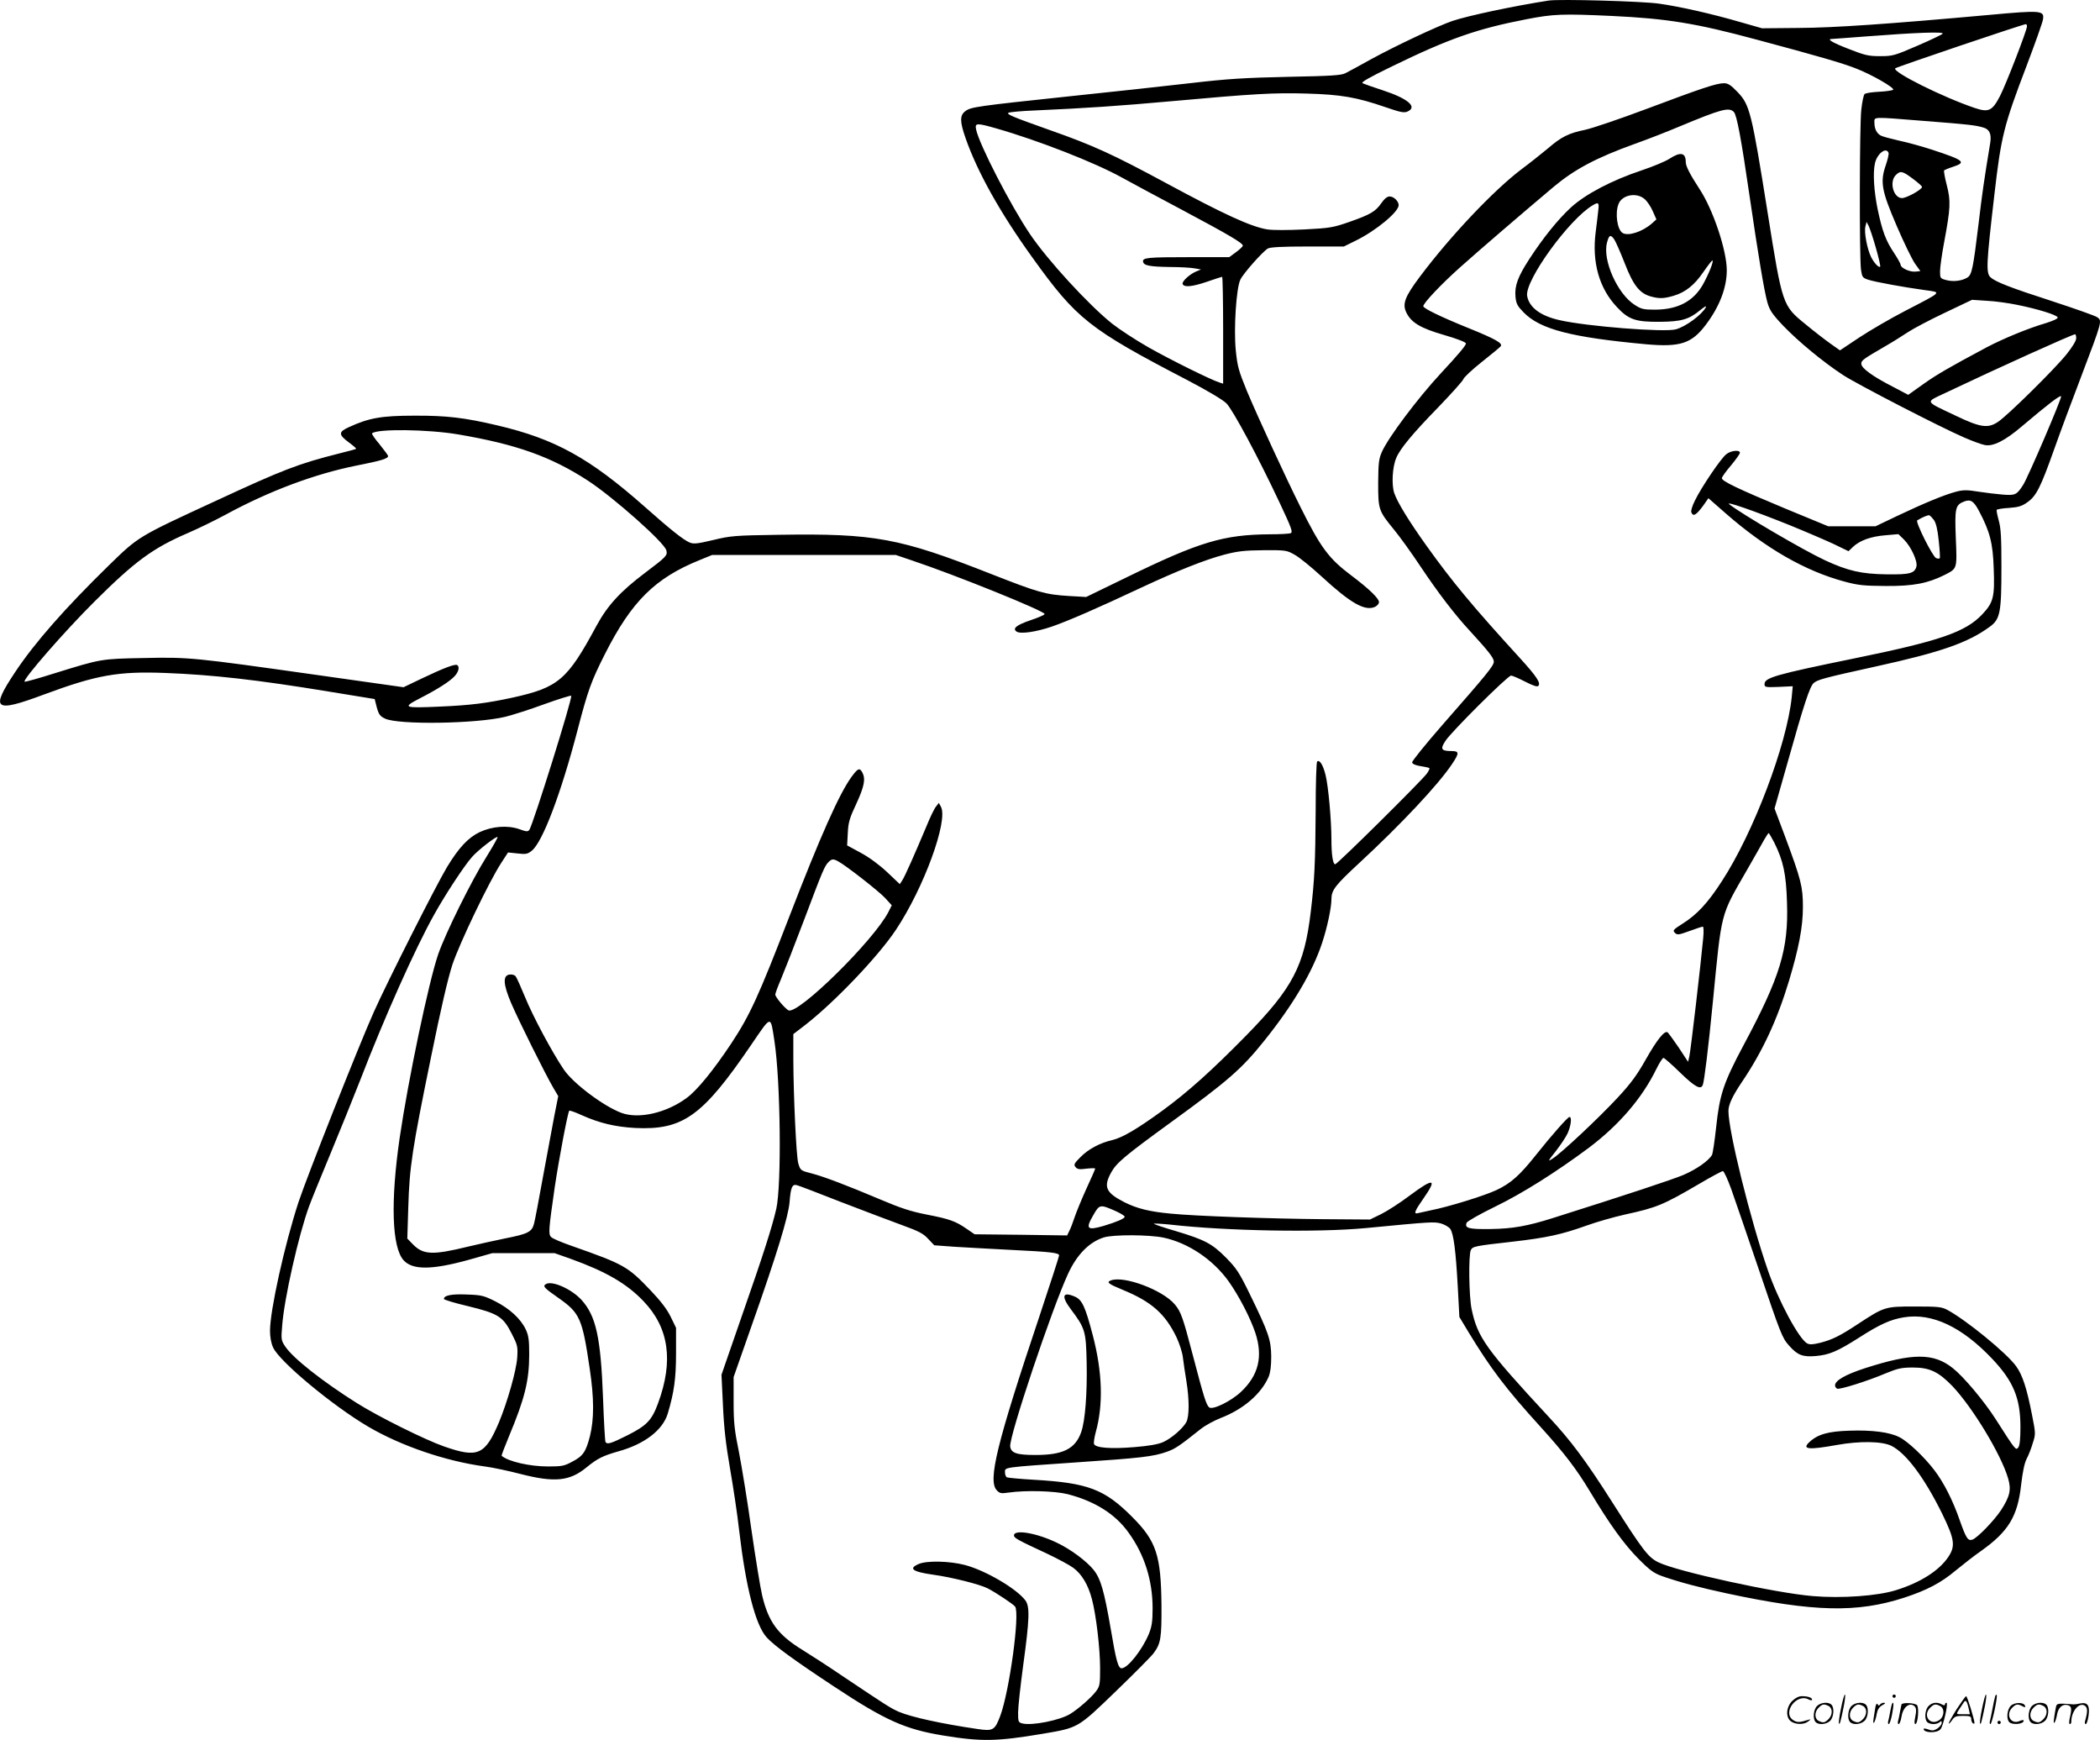 <svg version="1.0" xmlns="http://www.w3.org/2000/svg"
  viewBox="0 0 1280.086 1060.348"
 preserveAspectRatio="xMidYMid meet">
<g transform="translate(-0.416,1060.722) scale(0.1,-0.1)"
fill="#000000" stroke="none">
<path d="M9445 10604 c-217 -34 -490 -92 -586 -124 -86 -29 -342 -149 -494
-232 -71 -39 -143 -79 -160 -87 -25 -13 -87 -17 -350 -22 -265 -6 -367 -12
-590 -38 -148 -17 -484 -54 -745 -81 -558 -59 -597 -65 -630 -89 -36 -26 -36
-63 0 -166 72 -206 211 -455 407 -727 270 -376 346 -436 948 -749 120 -63 213
-118 235 -140 39 -39 195 -330 325 -607 71 -151 81 -178 67 -184 -10 -4 -67
-7 -127 -7 -284 -2 -430 -46 -875 -263 l-245 -119 -105 6 c-144 9 -186 21
-474 134 -559 220 -710 248 -1294 239 -269 -4 -294 -6 -401 -32 -97 -23 -119
-25 -143 -15 -38 16 -114 76 -274 218 -336 297 -546 413 -899 496 -199 47
-310 60 -505 59 -200 0 -277 -14 -397 -69 -67 -30 -67 -46 -1 -95 26 -19 45
-36 43 -38 -2 -2 -48 -15 -102 -28 -250 -63 -341 -98 -753 -289 -479 -221
-470 -216 -654 -395 -265 -259 -450 -469 -569 -648 -154 -231 -129 -251 176
-137 321 119 452 142 739 131 288 -11 562 -42 994 -113 l282 -46 13 -51 c12
-43 20 -54 50 -68 79 -39 557 -32 734 11 44 11 151 45 238 77 86 31 160 54
163 51 10 -10 -230 -777 -255 -817 -9 -12 -17 -12 -61 4 -71 25 -165 18 -242
-18 -69 -33 -127 -94 -199 -213 -65 -108 -363 -697 -447 -885 -92 -206 -408
-1005 -458 -1156 -86 -263 -174 -662 -174 -785 0 -38 7 -77 19 -102 38 -85
363 -355 579 -482 199 -117 473 -211 712 -243 47 -6 145 -27 218 -46 207 -53
299 -44 402 41 66 54 99 70 193 97 160 44 272 130 302 232 38 128 50 212 50
366 l0 155 -33 68 c-23 47 -62 97 -123 161 -139 146 -161 158 -482 271 -60 21
-115 44 -123 53 -18 17 -16 43 22 307 26 173 79 453 88 463 3 3 37 -9 76 -27
110 -49 204 -71 325 -78 292 -14 411 71 707 505 127 186 118 185 143 23 37
-245 44 -875 11 -1021 -25 -109 -79 -279 -210 -653 l-124 -358 9 -187 c6 -138
18 -239 43 -384 19 -109 45 -280 56 -380 40 -342 99 -574 167 -649 46 -51 170
-141 411 -300 313 -207 433 -260 662 -298 237 -39 329 -37 610 10 218 37 212
33 447 260 114 110 217 214 229 231 44 59 49 92 48 293 -3 303 -31 390 -178
537 -168 169 -269 208 -598 227 -86 5 -161 12 -167 15 -6 4 -11 18 -11 31 0
31 -16 29 435 60 397 27 468 35 553 65 50 18 74 34 206 139 28 22 82 51 120
66 138 53 247 146 293 251 11 27 16 66 16 124 -1 101 -16 146 -128 375 -67
138 -84 163 -148 228 -84 85 -130 109 -307 162 -69 20 -128 40 -132 44 -4 3
41 1 100 -5 345 -39 899 -49 1192 -21 405 39 414 39 458 28 23 -7 49 -22 57
-34 20 -31 33 -132 45 -349 l10 -187 56 -93 c135 -222 227 -344 440 -578 145
-160 218 -256 301 -394 118 -197 206 -319 293 -407 70 -71 95 -89 145 -107
105 -37 230 -70 398 -106 529 -113 791 -119 1080 -25 137 45 223 90 312 165
44 36 114 91 156 120 165 117 222 210 243 401 9 77 20 132 33 158 12 22 29 66
38 97 18 55 18 59 -4 170 -32 165 -59 247 -98 300 -58 80 -303 280 -418 342
-36 19 -55 21 -200 21 -182 0 -184 -1 -349 -109 -106 -70 -153 -93 -226 -112
-45 -11 -64 -12 -80 -4 -50 27 -176 261 -240 447 -108 312 -240 847 -240 970
0 38 25 91 80 173 128 189 217 381 289 619 60 200 85 329 85 451 0 123 -11
166 -108 427 l-65 173 80 282 c99 353 135 461 158 482 23 21 63 32 381 102
396 87 559 144 692 241 65 47 72 86 72 368 0 176 -3 232 -16 279 -9 33 -15 63
-13 66 3 4 37 10 76 12 57 4 79 11 112 35 53 37 80 90 161 318 35 99 111 304
169 455 125 329 126 333 95 354 -12 9 -135 52 -272 97 -257 83 -347 118 -378
146 -29 26 -26 82 23 503 41 356 57 421 196 785 52 137 97 264 100 282 10 57
-7 59 -333 29 -608 -55 -942 -78 -1159 -79 l-220 -2 -130 37 c-171 50 -369 95
-497 113 -101 15 -609 29 -673 19z m385 -94 c336 -16 511 -44 885 -145 374
-100 518 -142 600 -174 97 -37 241 -120 229 -131 -5 -4 -44 -10 -86 -12 -43
-2 -82 -8 -88 -14 -6 -6 -15 -48 -20 -95 -11 -93 -12 -895 -2 -974 7 -47 9
-51 46 -63 41 -13 207 -44 345 -63 102 -14 109 -7 -119 -125 -91 -47 -218
-121 -283 -164 l-117 -78 -58 41 c-31 22 -100 75 -153 119 -139 113 -140 115
-229 673 -99 622 -110 664 -185 742 -40 42 -58 53 -82 53 -46 0 -135 -30 -468
-155 -165 -62 -336 -120 -379 -129 -99 -20 -145 -43 -226 -113 -36 -30 -110
-89 -165 -130 -166 -126 -429 -403 -615 -651 -93 -124 -109 -167 -83 -220 30
-61 86 -95 232 -137 76 -22 131 -43 131 -51 0 -12 -46 -67 -155 -184 -139
-150 -317 -387 -357 -476 -19 -43 -22 -67 -23 -189 0 -163 2 -170 96 -285 34
-41 107 -142 162 -225 107 -160 209 -294 304 -396 111 -121 143 -162 143 -184
0 -25 -41 -75 -312 -384 -104 -119 -187 -222 -186 -230 2 -10 20 -18 52 -23
26 -4 50 -9 53 -12 3 -3 -4 -17 -15 -33 -31 -43 -546 -553 -559 -553 -14 0
-23 58 -23 151 0 119 -19 328 -36 394 -15 61 -37 95 -51 81 -5 -4 -9 -139 -9
-299 -2 -318 -7 -427 -30 -617 -39 -328 -109 -463 -392 -752 -212 -216 -357
-346 -513 -460 -154 -112 -243 -164 -305 -179 -75 -17 -146 -55 -194 -104 -38
-38 -42 -46 -30 -60 11 -14 24 -16 67 -10 29 3 53 4 53 0 0 -3 -24 -59 -54
-123 -29 -64 -61 -142 -71 -172 -10 -30 -24 -68 -32 -83 l-14 -29 -282 4 -282
3 -48 33 c-68 47 -104 60 -243 87 -97 19 -156 38 -286 93 -194 82 -337 137
-413 157 -71 18 -72 19 -85 63 -12 42 -29 403 -30 632 l0 155 73 56 c181 141
444 417 552 579 170 255 320 665 275 750 l-13 24 -17 -22 c-10 -11 -37 -67
-60 -124 -72 -171 -130 -302 -146 -326 l-15 -23 -77 73 c-48 45 -109 90 -161
118 l-83 45 4 75 c3 64 10 90 52 179 49 106 57 151 37 190 -17 31 -27 27 -66
-26 -75 -103 -190 -361 -381 -856 -186 -482 -239 -597 -351 -767 -111 -167
-209 -287 -273 -334 -124 -92 -293 -130 -398 -91 -110 41 -294 180 -351 264
-70 103 -189 325 -236 441 -26 63 -52 121 -58 128 -6 7 -22 12 -36 10 -43 -5
-40 -59 9 -174 44 -103 210 -437 258 -518 l29 -49 -24 -121 c-13 -67 -43 -233
-69 -371 -25 -137 -49 -267 -55 -287 -13 -49 -38 -61 -175 -88 -60 -12 -162
-35 -226 -50 -221 -54 -276 -51 -342 19 l-29 30 6 193 c7 242 24 354 138 910
60 297 104 484 131 567 44 131 224 507 298 620 l41 63 58 -6 c50 -6 61 -4 86
16 66 51 179 350 280 737 63 242 83 297 167 463 162 320 305 462 577 572 l76
31 560 0 560 0 100 -34 c261 -87 808 -308 807 -326 0 -5 -39 -22 -87 -38 -85
-29 -111 -50 -84 -69 24 -16 120 -2 216 31 98 34 276 111 548 239 224 104 382
167 502 199 81 21 122 26 238 27 136 1 142 0 190 -27 28 -15 102 -75 165 -133
178 -164 265 -213 326 -185 13 6 24 19 24 29 0 22 -61 81 -166 160 -140 105
-188 169 -313 420 -92 184 -260 549 -326 706 -51 125 -58 150 -68 249 -13 133
3 378 28 430 18 38 136 171 168 190 16 8 86 12 242 12 l221 0 75 37 c123 61
259 174 259 215 0 24 -30 53 -55 53 -15 0 -32 -14 -50 -40 -36 -52 -67 -70
-195 -115 -98 -34 -117 -38 -274 -46 -102 -5 -192 -5 -226 0 -100 16 -267 93
-615 281 -326 176 -448 232 -713 325 -226 80 -266 97 -250 105 7 4 78 11 158
14 316 14 519 28 830 56 508 46 631 53 830 47 208 -6 303 -22 480 -83 93 -32
114 -36 135 -26 61 28 1 79 -152 129 -59 19 -115 39 -123 43 -11 6 40 35 180
103 349 170 519 229 819 287 165 32 219 34 521 20z m2530 -63 c0 -24 -129
-357 -165 -426 -47 -90 -69 -100 -153 -72 -198 67 -506 221 -485 242 8 8 779
269 796 269 4 0 7 -6 7 -13z m-514 -45 c-3 -5 -72 -38 -153 -73 -141 -61 -152
-64 -228 -64 -71 0 -93 5 -192 44 -101 39 -137 61 -101 61 7 0 98 7 203 15
312 24 479 30 471 17z m-1273 -477 c18 -18 45 -162 97 -520 53 -361 87 -565
107 -639 14 -49 28 -71 96 -143 92 -96 243 -221 365 -301 89 -58 593 -318 741
-382 49 -21 105 -42 124 -45 51 -10 124 27 227 115 157 133 234 192 238 182 4
-13 -200 -490 -231 -539 -39 -62 -49 -66 -125 -60 -37 3 -104 11 -149 18 -67
11 -92 11 -134 0 -70 -18 -198 -71 -358 -147 l-134 -64 -145 0 -144 0 -257
106 c-293 122 -391 169 -391 187 0 7 25 42 55 77 30 36 55 71 55 78 0 19 -55
14 -83 -9 -32 -24 -153 -203 -191 -282 -16 -31 -26 -64 -22 -72 11 -29 30 -17
74 43 l30 43 106 -93 c245 -214 485 -351 723 -415 85 -23 119 -26 253 -27 168
-1 255 16 359 68 76 39 75 35 67 224 -7 183 -3 202 51 223 40 15 58 3 91 -59
66 -125 84 -195 89 -347 7 -177 -2 -210 -70 -282 -102 -108 -259 -162 -778
-268 -484 -99 -549 -118 -549 -157 0 -19 6 -20 86 -17 l86 4 -6 -65 c-30 -292
-234 -829 -426 -1123 -85 -132 -152 -204 -238 -258 -58 -37 -63 -42 -49 -56
14 -15 23 -14 89 10 40 15 77 27 82 27 5 0 6 -32 2 -72 -14 -151 -76 -684 -84
-717 l-8 -35 -57 87 c-32 47 -63 89 -68 93 -19 12 -65 -46 -133 -166 -52 -92
-89 -144 -171 -232 -113 -122 -343 -338 -397 -372 -31 -20 -30 -17 20 46 28
36 61 85 72 109 20 45 27 99 11 99 -10 0 -106 -108 -203 -230 -100 -126 -155
-175 -243 -216 -75 -35 -296 -103 -400 -123 -33 -7 -68 -15 -77 -17 -29 -8
-21 12 32 88 87 124 65 129 -83 19 -58 -44 -136 -94 -174 -113 l-68 -33 -280
2 c-330 3 -787 19 -935 34 -129 12 -206 31 -283 70 -112 57 -128 93 -80 180
32 59 82 101 368 309 342 248 428 323 562 490 179 222 299 426 357 603 31 94
56 213 56 264 0 56 23 85 171 222 253 234 480 476 563 600 46 68 46 81 -1 81
-64 0 -71 12 -38 62 37 57 380 398 400 398 8 0 47 -17 86 -37 49 -25 73 -33
80 -26 17 17 -10 58 -115 173 -284 311 -409 461 -567 682 -105 147 -176 262
-196 320 -17 50 -12 158 12 214 23 56 99 148 256 309 80 83 149 160 153 171 3
11 53 58 111 104 58 46 110 89 116 96 16 19 -28 44 -201 114 -163 66 -270 118
-270 131 0 19 109 134 222 235 122 109 363 316 573 493 128 107 260 177 493
261 79 28 202 76 275 107 255 106 300 118 330 88z m1162 -55 c271 -21 314 -26
362 -41 35 -11 47 -40 39 -92 -37 -223 -50 -313 -71 -492 -33 -272 -41 -312
-68 -329 -34 -21 -86 -27 -128 -16 -38 10 -39 12 -39 54 0 24 11 103 25 177
39 209 41 251 16 348 -12 46 -19 86 -16 90 4 3 27 13 52 21 86 28 72 40 -126
105 -58 19 -148 44 -200 55 -52 12 -102 25 -112 31 -25 13 -39 41 -39 78 0 38
-21 37 305 11z m-5659 -45 c259 -74 606 -210 769 -301 55 -30 219 -119 365
-196 285 -152 370 -202 370 -218 0 -5 -19 -23 -42 -40 l-41 -30 -241 0 c-257
0 -289 -3 -284 -28 4 -23 39 -30 163 -32 61 0 128 -4 150 -8 l40 -7 -31 -13
c-38 -16 -86 -60 -81 -75 7 -22 56 -18 145 12 49 17 92 31 96 31 3 0 6 -147 6
-326 l0 -325 -22 7 c-52 16 -302 140 -434 215 -79 45 -178 110 -221 144 -144
115 -395 389 -500 545 -118 174 -312 551 -329 639 -8 39 3 40 122 6z m5440
-149 c3 -7 -5 -41 -17 -76 -35 -102 -26 -154 67 -370 43 -100 93 -203 111
-229 l33 -46 -29 -3 c-34 -4 -91 22 -91 41 0 6 -18 39 -40 72 -51 76 -72 133
-100 265 -23 112 -30 222 -17 281 12 58 68 103 83 65z m148 -158 c31 -23 56
-45 56 -50 0 -16 -94 -68 -122 -68 -52 0 -79 99 -38 140 28 28 40 26 104 -22z
m-225 -422 c17 -60 29 -111 26 -114 -8 -8 -36 21 -55 58 -24 48 -44 152 -35
187 l7 28 13 -25 c7 -14 27 -74 44 -134z m863 -347 c124 -25 240 -61 245 -76
3 -7 -25 -20 -69 -34 -110 -32 -262 -95 -363 -148 -234 -125 -306 -167 -389
-226 l-90 -64 -95 50 c-123 63 -191 113 -191 139 0 21 8 27 156 113 40 23 98
60 130 81 32 21 132 74 223 117 l166 79 90 -6 c50 -2 134 -14 187 -25z m358
-203 c0 -15 -23 -53 -59 -98 -73 -91 -361 -375 -418 -412 -61 -41 -108 -34
-258 38 -192 91 -187 80 -64 138 320 152 774 357 792 358 4 0 7 -11 7 -24z
m-9864 -586 c358 -61 568 -136 795 -284 155 -102 464 -376 475 -423 8 -31 0
-39 -130 -137 -150 -113 -228 -198 -295 -321 -179 -332 -232 -377 -511 -439
-157 -34 -257 -47 -445 -55 -221 -10 -230 -6 -124 49 109 56 185 104 215 137
24 26 31 57 15 67 -13 8 -80 -17 -212 -80 l-115 -55 -530 75 c-751 106 -776
109 -1054 103 -262 -5 -259 -5 -543 -93 -98 -31 -180 -54 -183 -51 -13 12 243
306 425 487 248 247 357 327 571 419 63 27 167 78 230 112 265 144 543 248
798 299 147 29 192 42 192 58 0 4 -23 35 -51 70 -29 34 -50 65 -47 68 29 29
339 25 524 -6z m8114 -552 c96 -39 217 -91 269 -115 l93 -45 27 26 c41 39 109
64 197 71 l80 7 34 -33 c43 -43 84 -132 76 -164 -11 -42 -40 -50 -181 -48
-155 2 -237 21 -377 86 -131 61 -505 280 -583 341 -27 22 151 -40 365 -126z
m882 31 c13 -18 23 -57 30 -127 6 -56 9 -104 6 -107 -3 -3 -13 -3 -22 1 -21 8
-128 222 -115 230 31 19 65 33 73 31 6 -2 18 -15 28 -28z m-972 -1968 c54
-109 72 -190 77 -363 10 -286 -41 -453 -266 -873 -121 -227 -145 -299 -166
-499 -9 -82 -20 -157 -25 -167 -20 -36 -96 -89 -176 -123 -70 -29 -335 -117
-794 -262 -155 -49 -245 -65 -379 -67 -134 -2 -160 5 -147 38 3 9 81 53 173
98 167 81 370 209 572 359 183 138 325 302 412 481 18 37 38 67 43 67 5 0 51
-40 102 -90 91 -88 126 -107 138 -74 9 25 33 218 61 504 55 562 44 520 208
805 44 77 91 159 104 183 13 23 26 42 28 42 3 0 18 -27 35 -59z m-7849 -83
c-93 -148 -250 -465 -296 -597 -58 -170 -182 -760 -235 -1121 -56 -387 -47
-666 25 -744 55 -60 174 -58 395 3 l145 41 190 0 190 0 99 -35 c213 -77 340
-150 442 -257 156 -162 185 -365 89 -624 -38 -103 -69 -135 -186 -194 -102
-51 -123 -57 -134 -41 -3 5 -10 126 -15 268 -14 372 -43 501 -132 599 -61 66
-180 119 -217 95 -20 -13 -10 -23 80 -86 128 -90 143 -124 188 -430 27 -180
27 -307 1 -411 -25 -96 -42 -121 -110 -156 -46 -25 -63 -28 -144 -28 -113 0
-244 30 -284 65 -2 2 19 57 46 122 94 225 122 335 122 496 0 89 -4 115 -21
152 -30 64 -98 127 -185 171 -70 35 -84 39 -174 42 -92 4 -140 -5 -140 -27 0
-5 66 -25 147 -44 184 -45 213 -63 266 -167 36 -70 38 -79 34 -145 -5 -80 -60
-272 -111 -395 -85 -201 -129 -220 -335 -148 -115 40 -401 182 -531 264 -210
132 -390 274 -437 345 -25 37 -26 44 -19 125 12 167 101 557 164 729 16 44 76
190 132 325 56 135 137 335 180 445 147 381 334 800 451 1009 69 124 183 297
230 350 34 40 149 129 156 122 3 -2 -27 -55 -66 -118z m2142 -30 c47 -25 247
-181 286 -223 l41 -45 -20 -40 c-89 -174 -553 -630 -610 -600 -23 13 -80 81
-80 96 0 7 15 48 34 92 19 45 83 208 142 364 113 300 124 327 149 352 19 19
29 20 58 4z m5445 -2000 c22 -62 95 -275 162 -472 141 -416 147 -431 190 -480
51 -57 82 -70 162 -63 82 7 132 28 264 112 128 82 193 111 274 124 171 28 353
-58 537 -252 130 -137 173 -241 173 -416 0 -73 -4 -113 -13 -125 -15 -20 -17
-17 -139 174 -70 109 -194 257 -260 309 -117 94 -246 93 -535 0 -120 -39 -183
-75 -183 -105 0 -8 6 -17 13 -20 17 -6 184 46 297 94 73 30 96 35 165 35 102
0 156 -26 241 -114 123 -130 297 -417 339 -562 20 -69 11 -109 -43 -193 -44
-66 -145 -170 -175 -180 -27 -9 -38 8 -77 118 -41 119 -96 228 -153 303 -60
80 -162 177 -214 203 -59 31 -167 45 -307 40 -128 -4 -192 -22 -243 -70 -47
-44 -4 -48 168 -17 140 25 274 23 332 -5 89 -44 201 -193 310 -414 76 -156 82
-197 37 -264 -56 -83 -170 -156 -319 -202 -111 -35 -331 -51 -507 -36 -222 18
-828 150 -941 206 -62 30 -94 72 -283 369 -159 250 -249 371 -386 518 -383
413 -433 484 -469 654 -17 78 -20 334 -5 362 11 22 23 25 255 51 209 24 299
44 450 98 61 22 166 52 233 67 197 43 233 58 457 189 71 42 135 76 141 76 7 0
30 -51 52 -112z m-5423 -78 c138 -53 304 -116 370 -140 99 -36 127 -50 157
-83 l37 -39 123 -9 c68 -4 222 -13 343 -19 248 -12 295 -18 295 -34 0 -6 -54
-173 -120 -371 -261 -778 -315 -1001 -260 -1060 18 -19 26 -21 73 -14 105 15
280 10 360 -10 166 -43 291 -122 371 -235 97 -134 146 -291 146 -461 0 -81 -5
-111 -23 -156 -41 -98 -129 -209 -166 -209 -21 0 -34 48 -66 239 -40 231 -61
306 -104 360 -43 54 -141 127 -226 167 -123 59 -260 82 -260 44 0 -16 20 -27
205 -113 63 -30 134 -68 157 -85 52 -39 90 -103 113 -190 26 -98 50 -303 50
-423 0 -96 -2 -108 -24 -138 -28 -38 -109 -109 -158 -139 -63 -39 -234 -73
-292 -58 -24 6 -26 10 -26 66 0 32 14 161 31 287 39 284 41 358 14 396 -53 72
-246 185 -371 217 -93 24 -229 27 -279 6 -66 -28 -39 -48 90 -66 109 -15 282
-58 330 -83 49 -25 157 -97 167 -111 30 -44 -35 -517 -91 -667 -33 -87 -44
-93 -138 -79 -220 32 -405 73 -480 105 -52 23 -76 39 -348 221 -82 56 -191
126 -241 157 -148 91 -206 170 -244 331 -11 46 -40 224 -65 397 -24 173 -59
386 -76 474 -28 137 -33 181 -33 310 l0 150 107 305 c157 444 226 671 234 760
7 92 16 113 46 104 12 -3 135 -50 272 -104z m1673 -55 c28 -13 52 -28 52 -33
0 -11 -49 -32 -129 -56 -100 -29 -111 -18 -64 63 40 70 41 70 141 26z m287
-160 c152 -32 304 -134 400 -269 62 -88 130 -219 161 -311 48 -145 20 -260
-88 -361 -61 -57 -172 -111 -193 -94 -18 15 -33 63 -99 315 -61 233 -73 268
-111 313 -74 88 -310 176 -389 146 -29 -11 -17 -21 73 -58 175 -72 258 -146
327 -289 18 -39 36 -94 39 -125 4 -32 13 -95 21 -142 18 -110 18 -213 0 -249
-21 -39 -91 -100 -143 -123 -30 -13 -86 -23 -173 -30 -145 -12 -238 -5 -247
19 -3 8 2 41 11 74 46 167 40 363 -18 586 -47 180 -66 220 -112 239 -73 31
-82 2 -23 -77 88 -117 93 -134 97 -324 4 -189 -9 -356 -33 -425 -36 -103 -111
-140 -279 -140 -115 0 -149 12 -154 52 -7 61 255 842 353 1053 54 117 129 193
218 221 58 18 274 17 362 -1z M10181 9640 c-24 -16 -101 -48 -170 -71 -183
-61 -344 -146 -432 -227 -79 -73 -169 -185 -253 -314 -70 -108 -90 -163 -84
-229 4 -43 12 -57 49 -95 101 -104 292 -153 749 -195 206 -18 276 4 363 120
83 110 127 225 127 331 0 121 -84 371 -166 495 -58 89 -84 139 -84 164 0 58
-31 65 -99 21z m-153 -245 c16 -13 39 -47 51 -75 l22 -50 -28 -25 c-58 -51
-146 -79 -179 -57 -32 21 -46 120 -24 176 21 55 108 73 158 31z m-281 -67 c-2
-24 -10 -84 -16 -134 -24 -185 21 -344 130 -459 71 -76 114 -90 259 -89 132 1
179 14 248 71 27 22 40 29 34 17 -25 -46 -123 -118 -183 -134 -70 -19 -542 18
-708 56 -117 26 -186 78 -198 148 -15 93 256 468 401 553 34 20 38 15 33 -29z
m97 -180 c9 -13 37 -77 63 -143 52 -135 91 -185 158 -204 53 -15 82 -14 142 4
71 21 126 65 180 144 27 39 51 70 55 71 11 0 -20 -79 -57 -146 -58 -103 -153
-153 -291 -154 -71 0 -85 3 -125 29 -105 66 -198 274 -169 380 12 47 22 51 44
19z M11226 194 c-10 -47 -15 -88 -12 -91 5 -6 9 7 30 110 7 37 10 67 6 67 -4
0 -15 -39 -24 -86z M11540 270 c0 -5 5 -10 10 -10 6 0 10 5 10 10 0 6 -4 10
-10 10 -5 0 -10 -4 -10 -10z M12086 194 c-10 -47 -15 -88 -12 -91 5 -6 9 7 30
110 7 37 10 67 6 67 -4 0 -15 -39 -24 -86z M12166 269 c-3 -8 -10 -41 -16 -74
-6 -33 -14 -68 -16 -77 -3 -10 -1 -18 3 -18 10 0 46 171 38 178 -2 3 -7 -1 -9
-9z M10929 241 c-38 -38 -41 -101 -7 -125 29 -20 79 -20 104 0 18 14 18 15 1
10 -53 -17 -69 -17 -92 -2 -69 45 21 166 94 126 12 -6 21 -7 21 -1 0 12 -25
21 -62 21 -19 0 -39 -10 -59 -29z M11930 189 c-28 -45 -49 -83 -47 -85 2 -3
12 7 21 21 14 21 24 25 66 25 43 0 50 -3 50 -19 0 -11 5 -23 10 -26 6 -3 10
-3 10 1 0 20 -44 164 -51 164 -4 0 -30 -37 -59 -81z m75 4 l7 -33 -42 0 c-42
0 -42 0 -28 23 8 12 21 32 29 44 15 25 22 18 34 -34z M11080 210 c-22 -22 -27
-79 -8 -98 19 -19 66 -14 88 8 22 22 27 79 8 98 -19 19 -66 14 -88 -8z m71 0
c25 -14 25 -54 -1 -80 -23 -23 -33 -24 -61 -10 -25 14 -25 54 1 80 23 23 33
24 61 10z M11290 210 c-22 -22 -27 -79 -8 -98 19 -19 66 -14 88 8 22 22 27 79
8 98 -19 19 -66 14 -88 -8z m71 0 c25 -14 25 -54 -1 -80 -23 -23 -33 -24 -61
-10 -25 14 -25 54 1 80 23 23 33 24 61 10z M11436 204 c-3 -16 -8 -47 -11 -69
-8 -51 10 -26 19 27 5 27 15 42 34 53 18 10 22 14 10 15 -9 0 -20 -5 -24 -11
-5 -8 -9 -8 -14 1 -5 8 -10 3 -14 -16z M11537 223 c-2 -4 -7 -26 -11 -48 -4
-22 -9 -48 -12 -57 -3 -10 -1 -18 4 -18 4 0 14 28 20 62 11 58 10 81 -1 61z
M11595 220 c-1 -3 -5 -23 -9 -45 -4 -22 -9 -48 -12 -57 -3 -10 -1 -18 4 -18 5
0 13 20 17 45 7 53 44 87 74 68 17 -11 19 -28 8 -80 -4 -18 -3 -33 2 -33 16 0
24 99 11 115 -12 14 -87 18 -95 5z M11760 210 c-22 -22 -27 -79 -8 -98 7 -7
24 -12 38 -12 14 0 31 5 38 12 9 9 12 8 12 -5 0 -9 -12 -24 -26 -34 -21 -13
-32 -15 -55 -6 -16 6 -29 8 -29 3 0 -24 81 -27 102 -2 18 19 50 162 37 162 -5
0 -9 -5 -9 -10 0 -7 -6 -7 -19 0 -30 16 -59 12 -81 -10z m71 0 c29 -16 25 -65
-6 -86 -56 -37 -103 28 -55 76 23 23 33 24 61 10z M12261 211 c-23 -23 -28
-80 -9 -99 19 -19 88 -13 88 9 0 5 -11 4 -24 -2 -54 -25 -89 38 -46 81 23 23
33 24 62 9 16 -9 19 -8 16 3 -8 22 -64 22 -87 -1z M12390 210 c-22 -22 -27
-79 -8 -98 19 -19 66 -14 88 8 22 22 27 79 8 98 -19 19 -66 14 -88 -8z m71 0
c25 -14 25 -54 -1 -80 -23 -23 -33 -24 -61 -10 -25 14 -25 54 1 80 23 23 33
24 61 10z M12536 201 c-3 -14 -8 -44 -11 -66 -8 -51 10 -26 19 27 8 41 35 63
66 53 22 -7 24 -21 11 -77 -5 -22 -5 -38 0 -38 5 0 9 6 9 13 0 68 51 125 85
97 15 -13 15 -35 -1 -92 -3 -10 -1 -18 4 -18 6 0 13 23 17 50 9 63 -5 84 -49
76 -17 -4 -35 -6 -41 -6 -101 8 -104 7 -109 -19z M12180 110 c0 -5 5 -10 10
-10 6 0 10 5 10 10 0 6 -4 10 -10 10 -5 0 -10 -4 -10 -10z"/>
</g>
</svg>

